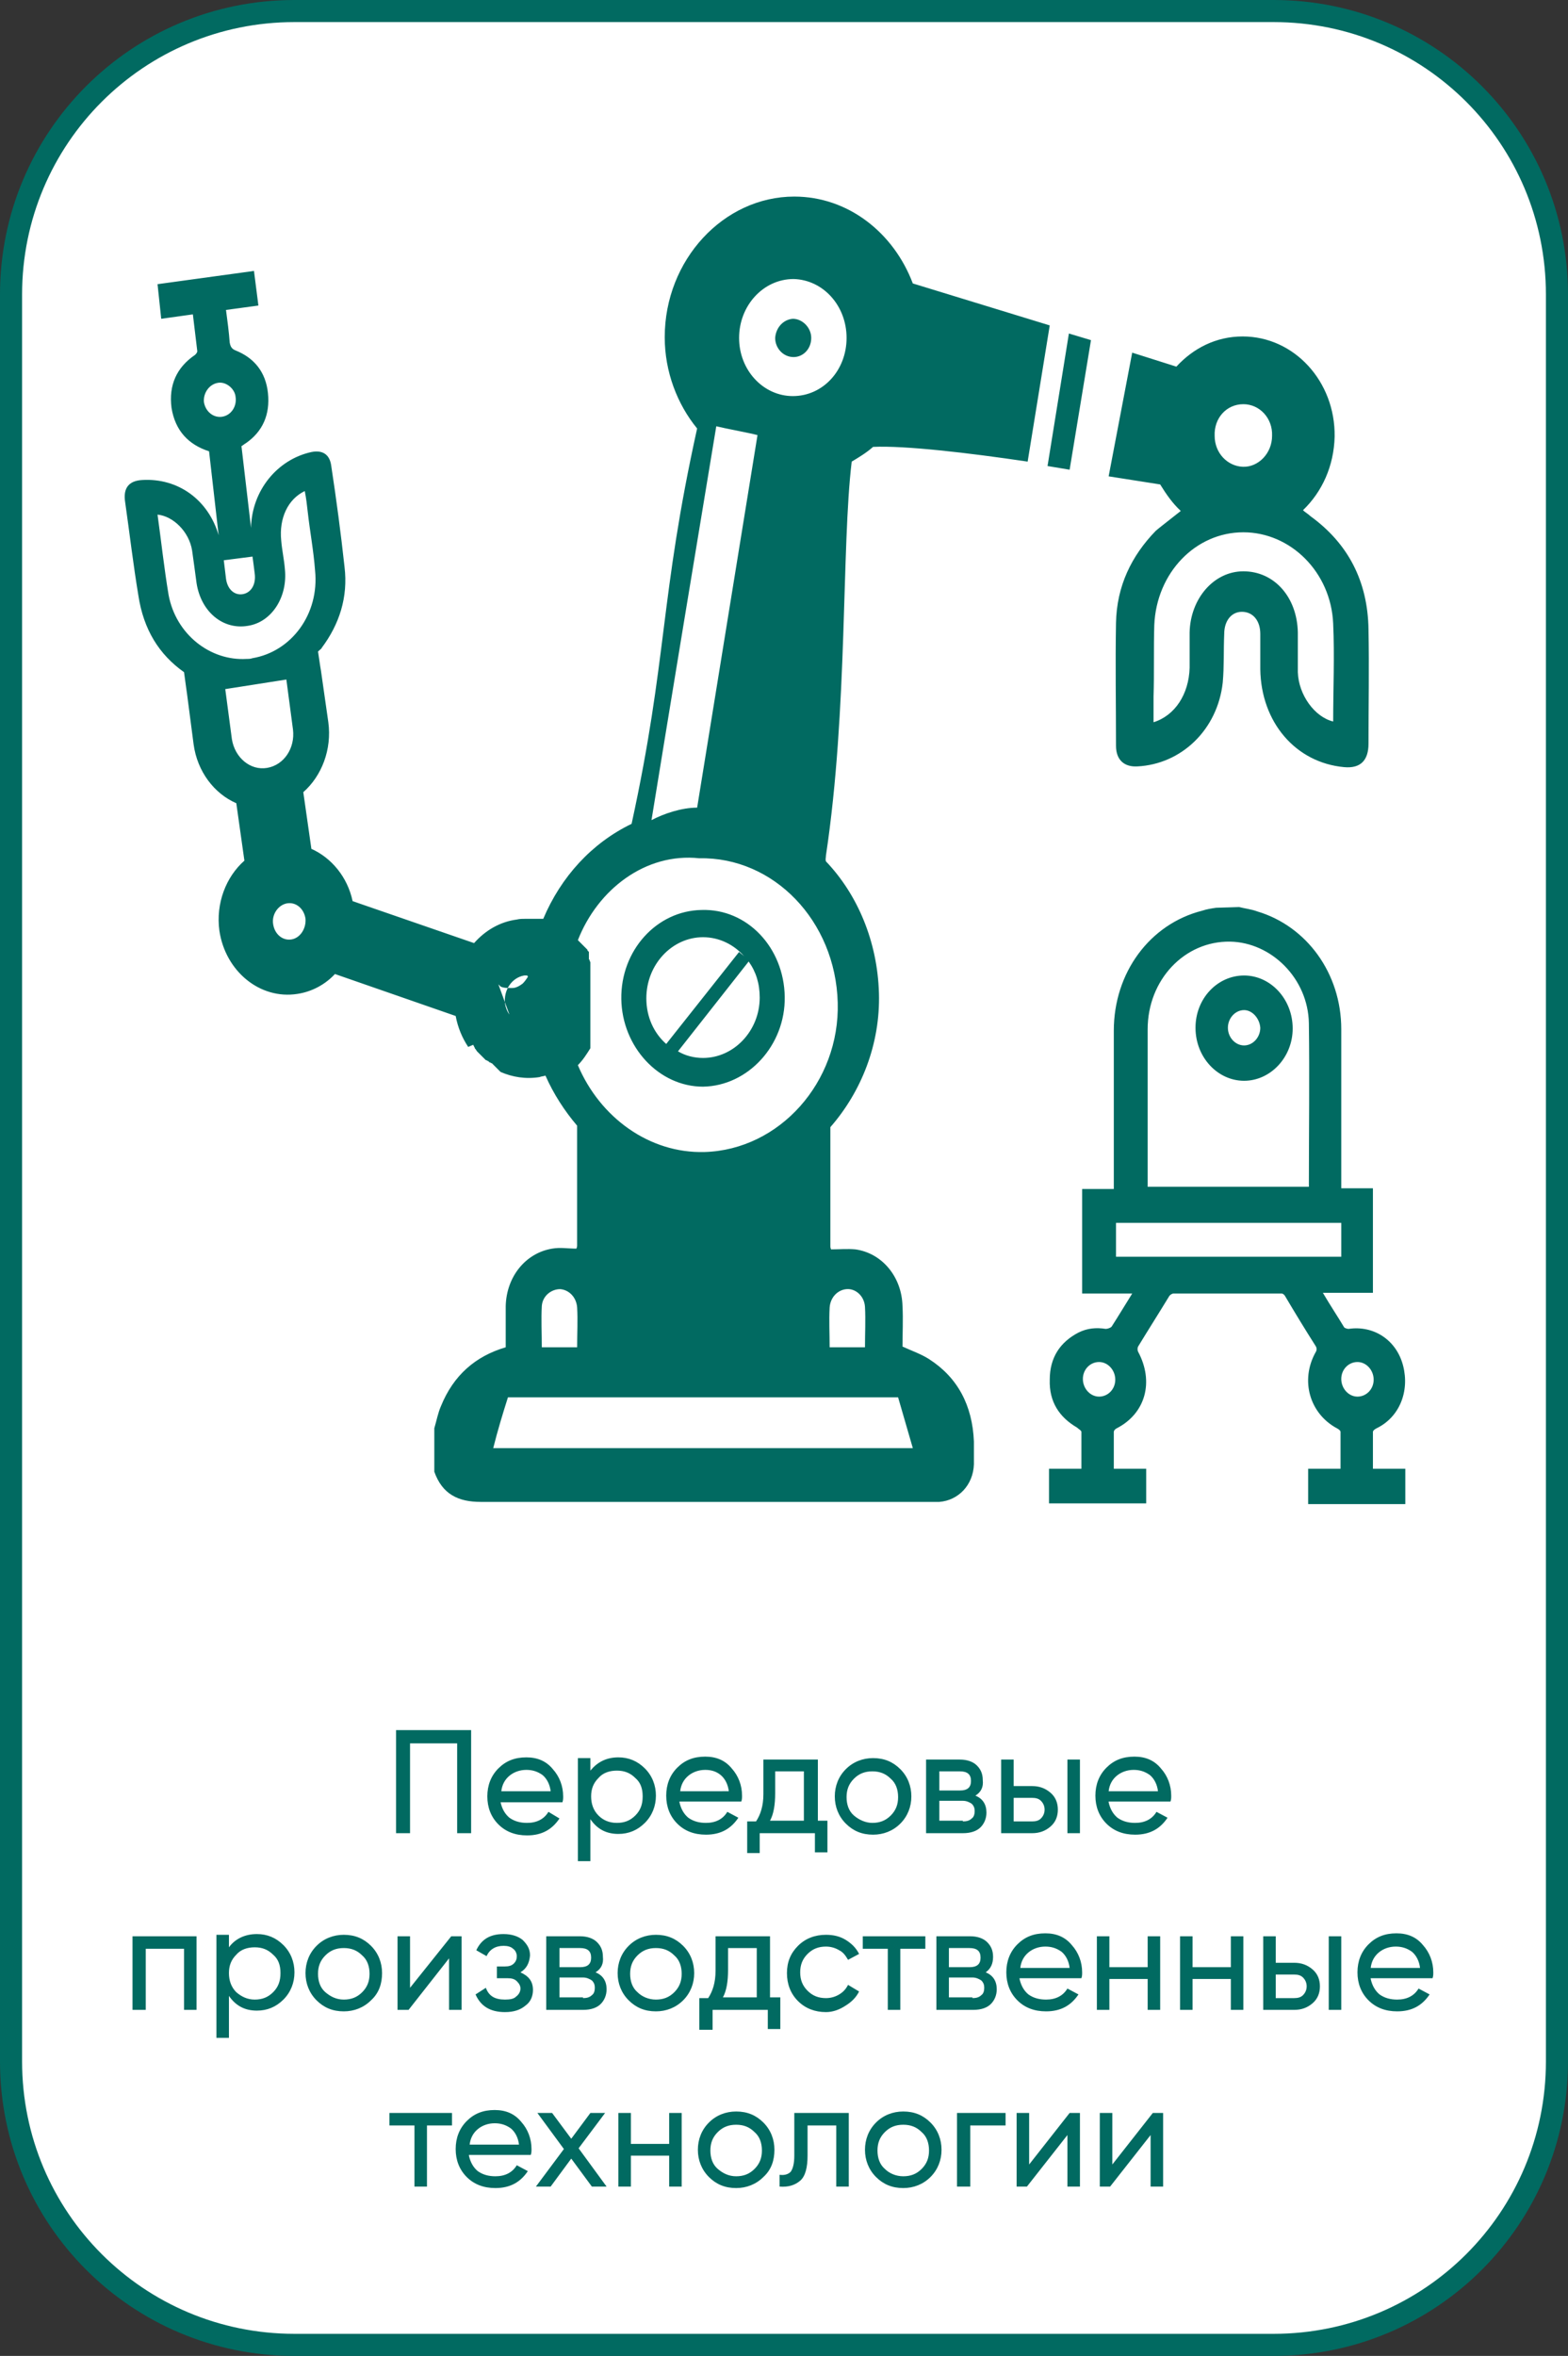 <?xml version="1.0" encoding="UTF-8"?> <svg xmlns="http://www.w3.org/2000/svg" xmlns:xlink="http://www.w3.org/1999/xlink" version="1.1" id="Слой_1" x="0px" y="0px" viewBox="0 0 213 320" style="enable-background:new 0 0 213 320;" xml:space="preserve"><rect x="0" y="0" width="213" height="320" fill="#333333" stroke="none"/> <style type="text/css"> .st0{fill:#FFFFFF;stroke:#016A61;stroke-width:3;} .st1{fill:#016A61;} .st2{fill-rule:evenodd;clip-rule:evenodd;fill:#016A61;} </style> <path class="st0" d="M40,1.5h133c21.3,0,38.5,17.2,38.5,38.5v240c0,21.3-17.2,38.5-38.5,38.5H40c-21.3,0-38.5-17.2-38.5-38.5V40 C1.5,18.7,18.7,1.5,40,1.5z"></path> <path class="st1" d="M64,235v14h-1.9v-12.2h-6.4V249h-1.9v-14H64z M68,244.8c0.2,0.9,0.6,1.6,1.2,2.1c0.7,0.5,1.5,0.7,2.4,0.7 c1.3,0,2.3-0.5,2.9-1.5L76,247c-1,1.5-2.4,2.3-4.4,2.3c-1.6,0-2.9-0.5-3.9-1.5c-1-1-1.5-2.3-1.5-3.8c0-1.5,0.5-2.8,1.5-3.8 c1-1,2.2-1.5,3.8-1.5c1.5,0,2.7,0.5,3.6,1.6c0.9,1,1.4,2.3,1.4,3.7c0,0.3,0,0.5-0.1,0.8H68z M71.5,240.4c-0.9,0-1.7,0.3-2.3,0.8 c-0.6,0.5-1,1.2-1.1,2.1h6.7c-0.1-0.9-0.5-1.7-1.1-2.2C73,240.6,72.3,240.4,71.5,240.4z M84,238.7c1.4,0,2.6,0.5,3.6,1.5 c1,1,1.5,2.3,1.5,3.7s-0.5,2.7-1.5,3.7c-1,1-2.2,1.5-3.6,1.5c-1.7,0-2.9-0.7-3.8-2v5.7h-1.7v-14h1.7v1.7 C81.1,239.4,82.3,238.7,84,238.7z M83.8,247.6c1,0,1.8-0.3,2.5-1c0.7-0.7,1-1.5,1-2.6s-0.3-1.9-1-2.5c-0.7-0.7-1.5-1-2.5-1 c-1,0-1.9,0.3-2.5,1c-0.7,0.7-1,1.5-1,2.5s0.3,1.9,1,2.6C81.9,247.2,82.7,247.6,83.8,247.6z M92.3,244.8c0.2,0.9,0.6,1.6,1.2,2.1 c0.7,0.5,1.5,0.7,2.4,0.7c1.3,0,2.3-0.5,2.9-1.5l1.5,0.8c-1,1.5-2.4,2.3-4.4,2.3c-1.6,0-2.9-0.5-3.9-1.5c-1-1-1.5-2.3-1.5-3.8 c0-1.5,0.5-2.8,1.5-3.8c1-1,2.2-1.5,3.8-1.5c1.5,0,2.7,0.5,3.6,1.6c0.9,1,1.4,2.3,1.4,3.7c0,0.3,0,0.5-0.1,0.8H92.3z M95.8,240.4 c-0.9,0-1.7,0.3-2.3,0.8c-0.6,0.5-1,1.2-1.1,2.1H99c-0.1-0.9-0.5-1.7-1.1-2.2C97.3,240.6,96.6,240.4,95.8,240.4z M111,247.3h1.4v4.3 h-1.7V249h-7.5v2.7h-1.7v-4.3h1.2c0.6-0.9,1-2.1,1-3.7V239h7.4V247.3z M104.6,247.3h4.6v-6.7h-3.9v3 C105.3,245.1,105.1,246.4,104.6,247.3z M122.3,247.7c-1,1-2.3,1.5-3.7,1.5c-1.5,0-2.7-0.5-3.7-1.5c-1-1-1.5-2.3-1.5-3.7 s0.5-2.7,1.5-3.7c1-1,2.3-1.5,3.7-1.5c1.5,0,2.7,0.5,3.7,1.5c1,1,1.5,2.3,1.5,3.7S123.3,246.7,122.3,247.7z M118.5,247.6 c1,0,1.8-0.3,2.5-1c0.7-0.7,1-1.5,1-2.5s-0.3-1.9-1-2.5c-0.7-0.7-1.5-1-2.5-1c-1,0-1.8,0.3-2.5,1c-0.7,0.7-1,1.5-1,2.5 s0.3,1.9,1,2.5C116.7,247.2,117.6,247.6,118.5,247.6z M132.5,243.9c1,0.4,1.5,1.2,1.5,2.3c0,0.8-0.3,1.5-0.8,2 c-0.5,0.5-1.3,0.8-2.4,0.8h-5v-10h4.6c1,0,1.8,0.3,2.3,0.8c0.5,0.5,0.8,1.1,0.8,2C133.6,242.7,133.3,243.4,132.5,243.9z M130.4,240.6h-2.8v2.6h2.8c1,0,1.5-0.4,1.5-1.3C131.9,241,131.4,240.6,130.4,240.6z M130.8,247.4c0.5,0,0.9-0.1,1.2-0.4 c0.3-0.2,0.4-0.6,0.4-1c0-0.4-0.1-0.7-0.4-1c-0.3-0.2-0.7-0.4-1.2-0.4h-3.2v2.7H130.8z M140.2,242.6c1,0,1.8,0.3,2.5,0.9 c0.7,0.6,1,1.4,1,2.3c0,0.9-0.3,1.7-1,2.3c-0.7,0.6-1.5,0.9-2.5,0.9H136v-10h1.7v3.6H140.2z M145,239h1.7v10H145V239z M140.2,247.4 c0.5,0,0.9-0.1,1.2-0.4c0.3-0.3,0.5-0.7,0.5-1.2s-0.2-0.9-0.5-1.2c-0.3-0.3-0.7-0.4-1.2-0.4h-2.5v3.2H140.2z M150.6,244.8 c0.2,0.9,0.6,1.6,1.2,2.1c0.7,0.5,1.5,0.7,2.4,0.7c1.3,0,2.3-0.5,2.9-1.5l1.5,0.8c-1,1.5-2.4,2.3-4.4,2.3c-1.6,0-2.9-0.5-3.9-1.5 c-1-1-1.5-2.3-1.5-3.8c0-1.5,0.5-2.8,1.5-3.8c1-1,2.2-1.5,3.8-1.5c1.5,0,2.7,0.5,3.6,1.6c0.9,1,1.4,2.3,1.4,3.7c0,0.3,0,0.5-0.1,0.8 H150.6z M154,240.4c-0.9,0-1.7,0.3-2.3,0.8c-0.6,0.5-1,1.2-1.1,2.1h6.7c-0.1-0.9-0.5-1.7-1.1-2.2C155.5,240.6,154.8,240.4,154,240.4 z M26.7,263v10H25v-8.3h-5.2v8.3H18v-10H26.7z M34.9,262.7c1.4,0,2.6,0.5,3.6,1.5c1,1,1.5,2.3,1.5,3.7s-0.5,2.7-1.5,3.7 c-1,1-2.2,1.5-3.6,1.5c-1.7,0-2.9-0.7-3.8-2v5.7h-1.7v-14h1.7v1.7C31.9,263.4,33.2,262.7,34.9,262.7z M34.6,271.6c1,0,1.8-0.3,2.5-1 c0.7-0.7,1-1.5,1-2.6s-0.3-1.9-1-2.5c-0.7-0.7-1.5-1-2.5-1c-1,0-1.9,0.3-2.5,1c-0.7,0.7-1,1.5-1,2.5s0.3,1.9,1,2.6 C32.8,271.2,33.6,271.6,34.6,271.6z M50.4,271.7c-1,1-2.3,1.5-3.7,1.5c-1.5,0-2.7-0.5-3.7-1.5c-1-1-1.5-2.3-1.5-3.7s0.5-2.7,1.5-3.7 c1-1,2.3-1.5,3.7-1.5c1.5,0,2.7,0.5,3.7,1.5c1,1,1.5,2.3,1.5,3.7S51.5,270.7,50.4,271.7z M46.7,271.6c1,0,1.8-0.3,2.5-1 c0.7-0.7,1-1.5,1-2.5s-0.3-1.9-1-2.5c-0.7-0.7-1.5-1-2.5-1c-1,0-1.8,0.3-2.5,1c-0.7,0.7-1,1.5-1,2.5s0.3,1.9,1,2.5 C44.9,271.2,45.7,271.6,46.7,271.6z M61.3,263h1.4v10H61v-7l-5.5,7H54v-10h1.7v7L61.3,263z M70.7,267.9c1.1,0.5,1.7,1.2,1.7,2.4 c0,0.8-0.3,1.6-1,2.1c-0.7,0.6-1.6,0.9-2.8,0.9c-2,0-3.3-0.8-4-2.4L66,270c0.4,1.1,1.2,1.6,2.6,1.6c0.7,0,1.2-0.1,1.5-0.4 c0.4-0.3,0.6-0.7,0.6-1.1c0-0.4-0.2-0.7-0.5-1c-0.3-0.3-0.7-0.4-1.2-0.4h-1.5v-1.6h1.1c0.5,0,0.9-0.1,1.2-0.4c0.3-0.3,0.4-0.6,0.4-1 s-0.2-0.8-0.5-1c-0.3-0.3-0.8-0.4-1.3-0.4c-1.1,0-1.9,0.5-2.3,1.4l-1.4-0.8c0.7-1.5,1.9-2.2,3.7-2.2c1.1,0,2,0.3,2.6,0.8 c0.6,0.6,1,1.2,1,2.1C71.9,266.7,71.5,267.4,70.7,267.9z M80.9,267.9c1,0.4,1.5,1.2,1.5,2.3c0,0.8-0.3,1.5-0.8,2 c-0.5,0.5-1.3,0.8-2.4,0.8h-5v-10h4.6c1,0,1.8,0.3,2.3,0.8c0.5,0.5,0.8,1.1,0.8,2C82,266.7,81.7,267.4,80.9,267.9z M78.8,264.6H76 v2.6h2.8c1,0,1.5-0.4,1.5-1.3C80.3,265,79.8,264.6,78.8,264.6z M79.2,271.4c0.5,0,0.9-0.1,1.2-0.4c0.3-0.2,0.4-0.6,0.4-1 c0-0.4-0.1-0.7-0.4-1c-0.3-0.2-0.7-0.4-1.2-0.4H76v2.7H79.2z M92.8,271.7c-1,1-2.3,1.5-3.7,1.5c-1.5,0-2.7-0.5-3.7-1.5 c-1-1-1.5-2.3-1.5-3.7s0.5-2.7,1.5-3.7c1-1,2.3-1.5,3.7-1.5c1.5,0,2.7,0.5,3.7,1.5c1,1,1.5,2.3,1.5,3.7S93.8,270.7,92.8,271.7z M89.1,271.6c1,0,1.8-0.3,2.5-1c0.7-0.7,1-1.5,1-2.5s-0.3-1.9-1-2.5c-0.7-0.7-1.5-1-2.5-1c-1,0-1.8,0.3-2.5,1c-0.7,0.7-1,1.5-1,2.5 s0.3,1.9,1,2.5C87.2,271.2,88.1,271.6,89.1,271.6z M104.6,271.3h1.4v4.3h-1.7V273h-7.5v2.7H95v-4.3h1.2c0.6-0.9,1-2.1,1-3.7V263h7.4 V271.3z M98.2,271.3h4.6v-6.7h-3.9v3C98.9,269.1,98.7,270.4,98.2,271.3z M112.2,273.3c-1.5,0-2.8-0.5-3.8-1.5c-1-1-1.5-2.3-1.5-3.8 s0.5-2.7,1.5-3.7c1-1,2.3-1.5,3.8-1.5c1,0,1.9,0.2,2.7,0.7c0.8,0.5,1.4,1.1,1.8,1.9l-1.5,0.8c-0.3-0.5-0.6-1-1.2-1.3 c-0.5-0.3-1.1-0.5-1.8-0.5c-1,0-1.8,0.3-2.5,1c-0.7,0.7-1,1.5-1,2.5c0,1,0.3,1.8,1,2.5c0.7,0.7,1.5,1,2.5,1c0.7,0,1.3-0.2,1.8-0.5 c0.5-0.3,0.9-0.7,1.2-1.3l1.5,0.9c-0.4,0.8-1,1.4-1.8,1.9C114,273,113.1,273.3,112.2,273.3z M125.7,263v1.7h-3.4v8.3h-1.7v-8.3h-3.4 V263H125.7z M133.9,267.9c1,0.4,1.5,1.2,1.5,2.3c0,0.8-0.3,1.5-0.8,2c-0.5,0.5-1.3,0.8-2.4,0.8h-5v-10h4.6c1,0,1.8,0.3,2.3,0.8 c0.5,0.5,0.8,1.1,0.8,2C134.9,266.7,134.6,267.4,133.9,267.9z M131.7,264.6h-2.8v2.6h2.8c1,0,1.5-0.4,1.5-1.3 C133.2,265,132.7,264.6,131.7,264.6z M132.1,271.4c0.5,0,0.9-0.1,1.2-0.4c0.3-0.2,0.4-0.6,0.4-1c0-0.4-0.1-0.7-0.4-1 c-0.3-0.2-0.7-0.4-1.2-0.4h-3.2v2.7H132.1z M138.5,268.8c0.2,0.9,0.6,1.6,1.2,2.1c0.7,0.5,1.5,0.7,2.4,0.7c1.3,0,2.3-0.5,2.9-1.5 l1.5,0.8c-1,1.5-2.4,2.3-4.4,2.3c-1.6,0-2.9-0.5-3.9-1.5c-1-1-1.5-2.3-1.5-3.8c0-1.5,0.5-2.8,1.5-3.8c1-1,2.2-1.5,3.8-1.5 c1.5,0,2.7,0.5,3.6,1.6c0.9,1,1.4,2.3,1.4,3.7c0,0.3,0,0.5-0.1,0.8H138.5z M142,264.4c-0.9,0-1.7,0.3-2.3,0.8 c-0.6,0.5-1,1.2-1.1,2.1h6.7c-0.1-0.9-0.5-1.7-1.1-2.2C143.5,264.6,142.8,264.4,142,264.4z M155.9,263h1.7v10h-1.7v-4.2h-5.2v4.2 h-1.7v-10h1.7v4.2h5.2V263z M167.2,263h1.7v10h-1.7v-4.2H162v4.2h-1.7v-10h1.7v4.2h5.2V263z M175.8,266.6c1,0,1.8,0.3,2.5,0.9 c0.7,0.6,1,1.4,1,2.3c0,0.9-0.3,1.7-1,2.3c-0.7,0.6-1.5,0.9-2.5,0.9h-4.2v-10h1.7v3.6H175.8z M180.5,263h1.7v10h-1.7V263z M175.8,271.4c0.5,0,0.9-0.1,1.2-0.4c0.3-0.3,0.5-0.7,0.5-1.2c0-0.5-0.2-0.9-0.5-1.2c-0.3-0.3-0.7-0.4-1.2-0.4h-2.5v3.2H175.8z M186.2,268.8c0.2,0.9,0.6,1.6,1.2,2.1c0.7,0.5,1.5,0.7,2.4,0.7c1.3,0,2.3-0.5,2.9-1.5l1.5,0.8c-1,1.5-2.4,2.3-4.4,2.3 c-1.6,0-2.9-0.5-3.9-1.5c-1-1-1.5-2.3-1.5-3.8c0-1.5,0.5-2.8,1.5-3.8s2.2-1.5,3.8-1.5c1.5,0,2.7,0.5,3.6,1.6c0.9,1,1.4,2.3,1.4,3.7 c0,0.3,0,0.5-0.1,0.8H186.2z M189.6,264.4c-0.9,0-1.7,0.3-2.3,0.8c-0.6,0.5-1,1.2-1.1,2.1h6.7c-0.1-0.9-0.5-1.7-1.1-2.2 C191.1,264.6,190.4,264.4,189.6,264.4z M61.4,287v1.7H58v8.3h-1.7v-8.3h-3.4V287H61.4z M63.7,292.8c0.2,0.9,0.6,1.6,1.2,2.1 c0.7,0.5,1.5,0.7,2.4,0.7c1.3,0,2.3-0.5,2.9-1.5l1.5,0.8c-1,1.5-2.4,2.3-4.4,2.3c-1.6,0-2.9-0.5-3.9-1.5c-1-1-1.5-2.3-1.5-3.8 c0-1.5,0.5-2.8,1.5-3.8c1-1,2.2-1.5,3.8-1.5c1.5,0,2.7,0.5,3.6,1.6c0.9,1,1.4,2.3,1.4,3.7c0,0.3,0,0.5-0.1,0.8H63.7z M67.2,288.4 c-0.9,0-1.7,0.3-2.3,0.8c-0.6,0.5-1,1.2-1.1,2.1h6.7c-0.1-0.9-0.5-1.7-1.1-2.2C68.7,288.6,68,288.4,67.2,288.4z M82.4,297h-2 l-2.8-3.8l-2.8,3.8h-2l3.8-5.1l-3.6-4.9H75l2.6,3.5l2.6-3.5h2l-3.6,4.8L82.4,297z M90.9,287h1.7v10h-1.7v-4.2h-5.2v4.2H84v-10h1.7 v4.2h5.2V287z M103.7,295.7c-1,1-2.3,1.5-3.7,1.5c-1.5,0-2.7-0.5-3.7-1.5c-1-1-1.5-2.3-1.5-3.7s0.5-2.7,1.5-3.7c1-1,2.3-1.5,3.7-1.5 c1.5,0,2.7,0.5,3.7,1.5c1,1,1.5,2.3,1.5,3.7S104.8,294.7,103.7,295.7z M100,295.6c1,0,1.8-0.3,2.5-1c0.7-0.7,1-1.5,1-2.5 s-0.3-1.9-1-2.5c-0.7-0.7-1.5-1-2.5-1c-1,0-1.8,0.3-2.5,1c-0.7,0.7-1,1.5-1,2.5s0.3,1.9,1,2.5C98.2,295.2,99,295.6,100,295.6z M115.3,287v10h-1.7v-8.3h-3.9v4.1c0,1.6-0.3,2.8-1,3.4c-0.7,0.6-1.6,0.9-2.8,0.8v-1.6c0.7,0.1,1.2-0.1,1.5-0.4 c0.3-0.4,0.5-1.1,0.5-2.2V287H115.3z M126.4,295.7c-1,1-2.3,1.5-3.7,1.5c-1.5,0-2.7-0.5-3.7-1.5c-1-1-1.5-2.3-1.5-3.7 s0.5-2.7,1.5-3.7c1-1,2.3-1.5,3.7-1.5c1.5,0,2.7,0.5,3.7,1.5c1,1,1.5,2.3,1.5,3.7S127.4,294.7,126.4,295.7z M122.7,295.6 c1,0,1.8-0.3,2.5-1c0.7-0.7,1-1.5,1-2.5s-0.3-1.9-1-2.5c-0.7-0.7-1.5-1-2.5-1c-1,0-1.8,0.3-2.5,1c-0.7,0.7-1,1.5-1,2.5 s0.3,1.9,1,2.5C120.8,295.2,121.7,295.6,122.7,295.6z M136.6,287v1.7h-4.8v8.3H130v-10H136.6z M145.3,287h1.4v10H145v-7l-5.5,7h-1.4 v-10h1.7v7L145.3,287z M156.6,287h1.4v10h-1.7v-7l-5.5,7h-1.4v-10h1.7v7L156.6,287z"></path> <path class="st2" d="M29.6,52c-1.2,0.2-2,1.4-1.9,2.6c0.2,1.3,1.3,2.2,2.5,2c1.2-0.2,2-1.4,1.8-2.7C31.9,52.8,30.7,51.8,29.6,52z M186.6,187.4c0-1.3-1-2.4-2.2-2.4c-1.2,0-2.2,1-2.2,2.3c0,1.3,1,2.4,2.2,2.4C185.6,189.7,186.6,188.7,186.6,187.4z M151.5,187.4 c0-1.3-1-2.4-2.2-2.4c-1.2,0-2.2,1-2.2,2.3c0,1.3,1,2.4,2.2,2.4C150.5,189.7,151.5,188.7,151.5,187.4z M151.6,170.7h30.6v-4.6h-30.6 V170.7L151.6,170.7z M177.8,161.2c0-7.5,0.1-14.9,0-22.2c-0.1-6.1-5.1-11-10.7-11.1c-6.2-0.1-11.2,5.2-11.2,11.9 c0,6.9,0,13.8,0,20.6c0,0.3,0,0.5,0,0.8H177.8z M168.3,123.2c0.8,0.2,1.7,0.3,2.5,0.6c6.7,2,11.4,8.4,11.4,16c0,6.9,0,13.7,0,20.6v1 h4.3v14.2h-6.8c1,1.7,2,3.2,2.9,4.7c0.1,0.1,0.4,0.2,0.6,0.2c3.4-0.5,6.5,1.5,7.4,5c0.9,3.5-0.5,7-3.6,8.5c-0.2,0.1-0.5,0.3-0.5,0.5 c0,1.7,0,3.3,0,5h4.4v4.8h-13.2v-4.8h4.4c0-1.7,0-3.4,0-5c0-0.2-0.3-0.4-0.5-0.5c-3.7-2-5-6.5-2.9-10.3c0.2-0.3,0.2-0.6,0-0.9 c-1.4-2.2-2.8-4.5-4.1-6.7c-0.1-0.2-0.3-0.4-0.5-0.4c-1.7,0-3.4,0-5.2,0l-4.5,0c-1.7,0-3.4,0-5,0c-0.2,0-0.5,0.2-0.6,0.4 c-1.4,2.3-2.8,4.5-4.2,6.8c-0.1,0.2-0.1,0.5,0,0.7c2.2,4.1,1,8.4-2.9,10.4c-0.2,0.1-0.4,0.3-0.4,0.5c0,1.7,0,3.3,0,5h4.4v4.7h-13.2 v-4.7h4.4c0-1.7,0-3.4,0-5c0-0.2-0.4-0.4-0.6-0.6c-2.4-1.4-3.8-3.5-3.7-6.5c0-3,1.4-5.1,3.9-6.4c1.2-0.6,2.4-0.7,3.7-0.5 c0.2,0,0.6-0.1,0.8-0.3c0.9-1.4,1.8-2.9,2.8-4.5h-6.8v-14.2h4.3v-1c0-6.8,0-13.6,0-20.5c0-7.9,4.9-14.5,12-16.3 c0.6-0.2,1.2-0.3,1.9-0.4L168.3,123.2L168.3,123.2z M169,137.2c-1.2,0-2.2,1.1-2.2,2.4c0,1.3,1,2.4,2.2,2.4c1.2,0,2.2-1.1,2.2-2.4 C171.1,138.3,170.1,137.2,169,137.2L169,137.2z M169,132.5c3.6,0,6.6,3.2,6.6,7.2c0,3.9-3,7.1-6.6,7.1c-3.6,0-6.6-3.2-6.6-7.2 C162.4,135.6,165.4,132.5,169,132.5z M122,189.8h-53c-0.7,2.2-1.4,4.5-2,6.9h0.2H87h37L122,189.8L122,189.8z M63.6,142.2 c-0.8-1.2-1.4-2.6-1.7-4.2l-16.4-5.7c-1.3,1.4-3.1,2.4-5.1,2.7c-5.1,0.8-9.8-3.1-10.6-8.6c-0.5-3.7,0.9-7.3,3.4-9.5l-1.1-7.8 c-3-1.3-5.3-4.3-5.8-8l-0.9-6.9l-0.1-0.7L25,91.3c-3.4-2.4-5.5-5.8-6.2-10.4c-0.7-4.2-1.2-8.5-1.8-12.7c-0.3-1.9,0.5-2.9,2.3-3 c4.9-0.3,9,2.7,10.4,7.5l-1.3-11.4c-2.8-0.9-4.6-2.8-5.1-5.9c-0.4-3.1,0.7-5.5,3.2-7.2c0.1-0.1,0.3-0.3,0.3-0.5 c-0.2-1.6-0.4-3.3-0.6-5l-4.3,0.6l-0.5-4.7l13.1-1.8l0.6,4.7l-4.4,0.6c0.2,1.5,0.4,3,0.5,4.4c0.1,0.6,0.3,0.9,0.8,1.1 c2.5,1,4.1,2.9,4.4,5.8c0.3,2.9-0.7,5.2-3,6.8c-0.2,0.1-0.4,0.3-0.6,0.4l1.3,11.1c0.1-5.1,3.6-9.3,8.2-10.3c1.5-0.3,2.5,0.3,2.7,1.9 c0.7,4.6,1.3,9.1,1.8,13.7c0.5,4.1-0.7,7.8-3.1,11c0,0.1-0.2,0.2-0.5,0.5l0,0l0.3,2l0.1,0.6l1,7c0.5,3.7-0.9,7.3-3.4,9.5l1.1,7.7 c2.7,1.2,4.9,3.8,5.6,7.1l16.5,5.7c1.5-1.7,3.5-2.9,5.8-3.2c0.4-0.1,0.8-0.1,1.2-0.1l0.1,0l0.1,0h0.2h0l0.2,0l0.1,0l0.1,0l0.2,0h0 l0.1,0l0.1,0l0.1,0l0.2,0l0,0l0.1,0l0.1,0l0,0l0.2,0l0.1,0l0.1,0l0.1,0l0,0l0.2,0l0,0c2.4-5.7,6.6-10.3,12-12.9 c4.9-22.5,3.8-30.6,8.9-53.7c-2.7-3.3-4.4-7.7-4.4-12.4c0-10.5,8-19.1,17.6-19.1c7.3,0,13.5,4.9,16.1,11.8 c6.2,1.9,12.4,3.8,18.6,5.7l-3,18.5c-8.1-1.2-16.7-2.2-21-2c-0.9,0.8-1.9,1.4-2.9,2c-1.4,11.6-0.5,33.6-3.5,53.5 c0,0.3-0.1,0.5,0,0.8c4.3,4.5,7,10.9,7.2,17.9c0.2,6.9-2.4,13.4-6.6,18.2c0,5.4,0,10.8,0,16.2c0,0.2,0.1,0.4,0.1,0.4 c1.1,0,2.2-0.1,3.3,0c3.6,0.5,6.3,3.7,6.4,7.7c0.1,1.8,0,3.7,0,5.5c1.3,0.6,2.5,1,3.6,1.7c3.9,2.5,5.9,6.3,6.1,11.2c0,1,0,2.1,0,3.1 c-0.1,2.8-2.1,4.9-4.7,5.1c-0.5,0-1,0-1.4,0c-20.3,0-40.6,0-60.9,0c-3,0-5.2-1-6.3-4.1v-5.9c0.3-1,0.5-2.1,0.9-3 c1.7-4.2,4.7-6.8,8.8-8c0-1.9,0-3.7,0-5.6c0.1-4,2.7-7.2,6.3-7.8c1.1-0.2,2.2,0,3.3,0c0,0,0.1-0.2,0.1-0.4c0-5.4,0-10.9,0-16.3 c-1.7-2-3.2-4.3-4.3-6.8c-0.3,0.1-0.6,0.1-0.8,0.2c-1.9,0.3-3.7,0-5.3-0.7l-0.1-0.1l0,0l-0.1-0.1l0,0l-0.1-0.1l0,0l-0.1-0.1h0 l-0.1-0.1h0l-0.1-0.1l0,0l-0.1-0.1l0,0l-0.1-0.1l0,0l-0.1-0.1l0,0l-0.1-0.1l0,0l-0.1-0.1l0,0l-0.1-0.1l-0.1,0l-0.1-0.1l-0.1,0 l-0.1-0.1l-0.1-0.1l-0.1,0l-0.1-0.1l-0.1,0l-0.1-0.1l0,0l-0.1-0.1l0,0l-0.1-0.1l0,0l-0.1-0.1l0,0l-0.1-0.1l0,0l-0.1-0.1l0,0 l-0.2-0.2v0l-0.2-0.2l0,0l-0.1-0.1l0,0l-0.1-0.1l0,0l-0.2-0.3l-0.1-0.1l0-0.1l-0.1-0.1l0-0.1l-0.1-0.1l0-0.1L63.6,142.2L63.6,142.2 L63.6,142.2z M30.4,76.1c0.1,0.8,0.2,1.6,0.3,2.5c0.2,1.5,1.2,2.3,2.3,2.1c1.1-0.2,1.8-1.3,1.6-2.8c-0.1-0.8-0.2-1.6-0.3-2.3 L30.4,76.1L30.4,76.1z M78.5,127.7L78.5,127.7l0.1,0.1l0.1,0.1l0,0l0.1,0.1l0,0l0.1,0.1l0.1,0.1l0,0l0.1,0.1l0.1,0.1l0.1,0.1l0,0 l0.1,0.1l0.1,0.1l0.1,0.1l0,0l0.1,0.1l0.1,0.1l0,0.1l0.1,0.1l0,0l0.1,0.1l0,0.1l0,0l0,0l0,0.1l0,0v0l0,0.1l0,0.1v0l0,0.1l0,0l0,0.1 l0,0.1l0,0.1l0,0l0,0l0,0.1l0,0.1v0l0.1,0.1l0,0.1l0,0l0,0l0,0l0.1,0.2l0,0.1l0,0.1l0,0.1l0,0l0,0l0,0l0,0l0,0.1l0,0.1l0,0l0,0l0,0 l0,0.1l0,0.1l0,0l0,0l0,0l0,0.1l0,0.1l0,0.1l0,0.1l0,0.1l0,0l0,0.1l0,0l0,0.1l0,0.1l0,0l0,0.1l0,0.1l0,0l0,0.1l0,0l0,0l0,0.1l0,0 l0,0.1l0,0.1l0,0l0,0.1l0,0l0,0l0,0.1v0l0,0.1l0,0.1l0,0l0,0.1v0l0,0l0,0.1l0,0.1l0,0l0,0l0,0l0,0.1l0,0.1l0,0.1l0,0l0,0l0,0l0,0.1 l0,0.1l0,0l0,0l0,0l0,0.1l0,0.1l0,0.1l0,0.1l0,0.1v0l0,0.1l0,0l0,0.1v0l0,0.1l0,0.1v0l0,0.1l0,0.1v0l0,0.1l0,0l0,0.1l0,0l0,0.1 l0,0.1v0v0l0,0.1v0.1v0v0.1l0,0l0,0.1v0l0,0.1v0.1v0v0l0,0.2v0l0,0.1l0,0v0.1l0,0l0,0.1l0,0.1v0l0,0l0,0.1l0,0v0l0,0l0,0l0,0l0,0.1 l0,0.1l0,0v0l0,0.1l0,0.1l0,0l0,0.1l0,0.1l0,0l0,0.1l0,0.1l0,0v0l0,0.1l0,0.1l0,0l0,0.1l0,0l0,0.1l0,0l0,0.1l0,0.1l0,0l0,0l0,0.1 l0,0.1l0,0l0,0.1l0,0l0,0.1v0l0,0.1l0,0.1l0,0v0l0,0.1l0,0.1l0,0l0,0.1l0,0.1l0,0.1l0,0.1l0,0v0l0,0.1l0,0.1l0,0l0,0.1h0l0,0.1l0,0 l0,0.1l0,0.1v0l0,0l0,0.1l0,0.1l0,0l0,0.1l0,0l0,0.1l0,0l0,0.1l0,0.1l0,0.1l0,0.1l0,0.1l0,0.1l0,0.1l0,0.1l0,0.1l0,0.1l0,0.1l0,0.1 l0,0.1l0,0.1l0,0.1l0,0.1l0,0.1l0,0.1l0,0.1l0,0.1c-0.5,0.8-1,1.6-1.7,2.3c3,7.1,9.7,12,17.2,11.8c10.2-0.3,18.4-9.5,18.1-20.3 c-0.3-11.1-8.7-19.8-18.8-19.6C87.7,115.8,81.2,120.8,78.5,127.7L78.5,127.7z M69.2,137.8c-0.3-0.4-0.5-0.9-0.6-1.5 c-0.2-1.8,0.9-3.5,2.6-3.8c0.1,0,0.2,0,0.4,0h0l0,0h0h0h0h0h0h0h0l0,0h0l0,0l0,0h0l0,0l0,0l0,0l0,0l0,0l0,0l0,0h0l0,0l0,0l0,0l0,0h0 l0,0l0,0l0,0l0,0l0,0l0,0l0,0l0,0l0,0l0,0l0,0l0,0h0l0,0l0,0l0,0l0,0h0l0,0l0,0l0,0l0,0l0,0l0,0l0,0l0,0l0,0l0,0l0,0l0,0l0,0l0,0 l0,0l0,0l0,0l0,0l0,0l0,0l0,0l0,0l0,0l0,0l0,0l0,0l0,0l0,0l0,0l0,0l0,0l0.1,0.1l0,0l0,0l0,0l0,0l0,0l0,0l0,0l0,0l0,0l0,0l0,0l0,0 l0,0l0,0l0,0l0,0l0,0l0,0l0,0l0,0l0,0l0,0l0,0l0,0l0,0h0l0,0l0,0l0,0l0,0l0,0l0,0l0,0l0,0l0,0l0,0l0,0v0l0,0l0,0l0,0l0,0l0,0l0,0.1 l0,0l0,0l0,0l0,0v0l0,0l0,0l0,0l0,0l0,0v0l0,0l0,0l0,0l0,0l0,0l0,0l0,0l0,0l0,0l0,0h0l0,0v0l0,0l0,0l0,0l0,0l0,0l0,0l0,0l0,0l0,0 l0,0l0,0l0,0l0,0l0,0l0,0l0,0l0,0l0,0l0,0l0,0l0,0l0,0v0l0,0l0,0l0,0l0,0l0,0l0,0l0,0l0,0l0,0v0l0,0l0,0v0v0v0l0,0l0,0l0,0l0,0l0,0 l0,0v0l0,0v0l0,0l0,0v0l0,0l0,0v0l0,0v0v0v0v0v0v0v0v0v0v0v0v0v0v0v0v0v0v0v0v0v0v0v0v0v0l0,0v0v0v0l0,0v0l0,0l0,0v0l0,0l0,0l0,0 l0,0l0,0v0l0,0l0,0v0l0,0l0,0l0,0l0,0l0,0l0,0l0,0l0,0l0,0v0l0,0l0,0l0,0l0,0v0l0,0v0l0,0l0,0v0l0,0l0,0l0,0l0,0l0,0l0,0l0,0l0,0v0 l0,0l0,0v0l0,0l0,0v0v0l0,0l0,0l0,0l0,0v0l0,0l0,0l0,0l0,0l0,0l0,0l0,0l0,0l0,0l0,0l0,0l0,0l0,0l0,0l0,0l0,0l0,0l0,0l0,0l0,0l0,0 l0,0c-0.2,0.3-0.4,0.6-0.7,0.9h0l0,0l0,0l0,0l0,0c-0.4,0.3-0.9,0.6-1.4,0.6l-0.2,0c-0.5,0-1,0-1.4-0.2l0,0l0,0l0,0l0,0l0,0h0l0,0 l0,0l0,0l0,0l0,0l0,0l0,0l0,0l0,0l0,0l0,0l0,0l0,0l0,0l0,0l0,0l0,0l0,0l0,0l0,0l0,0l0,0l0,0l0,0l0,0l0,0l0,0l0,0l0,0l0,0l0,0l0,0 l0,0l0,0l0,0l-0.1-0.1l-0.1-0.1l0,0l0,0l0,0l0,0l0,0l-0.1-0.1l0,0l0,0L69.2,137.8L69.2,137.8L69.2,137.8L69.2,137.8L69.2,137.8 L69.2,137.8L69.2,137.8z M39.6,127.6c-1.2,0.2-2.3-0.7-2.5-2.1c-0.2-1.3,0.7-2.6,1.9-2.8c1.2-0.2,2.3,0.7,2.5,2.1 C41.6,126.1,40.8,127.4,39.6,127.6L39.6,127.6z M31.5,100.4l-0.9-6.8l8.3-1.3l0.9,6.8c0.3,2.5-1.2,4.8-3.5,5.2 C34,104.7,31.9,102.9,31.5,100.4L31.5,100.4z M33.5,89.5l0.1,0c0.2,0,0.4,0,0.7-0.1c5.3-0.9,9.1-6,8.5-11.9c-0.2-2.7-0.7-5.3-1-8 c-0.1-0.9-0.2-1.8-0.4-2.8c-2.3,1.1-3.5,3.7-3.2,6.7c0.1,1.3,0.4,2.6,0.5,3.9c0.4,3.8-1.8,7.2-5,7.7c-3.4,0.6-6.4-1.9-7-5.8 c-0.2-1.5-0.4-3-0.6-4.4c-0.4-2.6-2.6-4.7-4.7-4.9c0.5,3.6,0.9,7.3,1.5,10.9C23.9,86.2,28.6,89.8,33.5,89.5L33.5,89.5z M145.2,45.3 l3,0.9l-2.9,17.6l-3-0.5L145.2,45.3z M153.8,47.9l6,1.9c2.3-2.5,5.4-4.1,9-4.1c7,0,12.6,6.1,12.5,13.6c-0.1,4-1.7,7.5-4.3,10 c0.3,0.3,0.7,0.5,1,0.8c5.1,3.7,7.8,8.8,7.9,15.4c0.1,5.2,0,10.3,0,15.5c0,2.3-1.1,3.4-3.3,3.2c-6.6-0.6-11.3-6.1-11.4-13.3 c0-1.6,0-3.2,0-4.8c0-1.8-1-3-2.5-3c-1.4,0-2.4,1.2-2.4,3c-0.1,2.2,0,4.4-0.2,6.6c-0.7,6.4-5.6,11.1-11.6,11.4 c-1.8,0.1-2.9-0.9-2.9-2.8c0-5.6-0.1-11.1,0-16.7c0.1-5,2.1-9.1,5.4-12.5c0.2-0.2,2.4-1.9,3.4-2.7c-1.1-1-2-2.3-2.8-3.6 c-1.3-0.2-3.8-0.6-7-1.1L153.8,47.9L153.8,47.9z M106.6,135.4c-0.1-6.7-5.1-12-11.3-11.8c-6.1,0.1-11,5.5-10.9,12.1 c0.1,6.5,5.1,11.9,11.1,11.9C101.6,147.5,106.7,142,106.6,135.4L106.6,135.4z M95.5,127.3c2.2,0,4.2,1,5.6,2.6 c-0.2-0.2-0.5-0.4-0.7-0.6l-9.9,12.5c-1.7-1.5-2.7-3.7-2.7-6.2C87.8,131,91.3,127.3,95.5,127.3L95.5,127.3z M101.7,130.6 c1,1.4,1.5,3,1.5,4.9c0,4.5-3.5,8.2-7.7,8.2c-1.2,0-2.4-0.3-3.4-0.9L101.7,130.6L101.7,130.6z M94.7,109.7c-2.1,0-4.5,0.8-6.2,1.7 c1.5-9.3,7.3-44.5,8.8-53.5c1.2,0.3,4.5,0.9,5.6,1.2L94.7,109.7L94.7,109.7z M110.2,45.9c0-1.4-1.2-2.6-2.5-2.6 c-1.3,0.1-2.3,1.2-2.4,2.6c0,1.4,1.1,2.6,2.5,2.6C109.1,48.5,110.2,47.4,110.2,45.9L110.2,45.9z M115,45.9c0,4.4-3.2,7.9-7.3,7.9 c-4,0-7.3-3.5-7.3-7.9c0-4.4,3.3-8,7.4-8C111.8,38,115,41.5,115,45.9z M168.9,54.9c2.2,0,4,1.9,3.9,4.3c0,2.4-1.9,4.3-4,4.2 c-2.1-0.1-3.8-1.9-3.8-4.2C164.9,56.8,166.6,54.9,168.9,54.9z M156.7,98.1c2.9-0.9,4.8-3.8,4.9-7.4c0-1.6,0-3.2,0-4.8 c0.1-4.6,3.3-8.3,7.3-8.3c4.2,0,7.3,3.5,7.4,8.3c0,1.8,0,3.6,0,5.4c0.1,3.1,2.3,6.1,4.8,6.7c0-4.4,0.2-8.9,0-13.3 c-0.3-7-5.8-12.4-12.2-12.4c-6.5,0-11.8,5.5-12.1,12.6c-0.1,3.2,0,6.5-0.1,9.7C156.7,95.9,156.7,97,156.7,98.1L156.7,98.1z M78.4,183c0-1.9,0.1-3.7,0-5.4c-0.1-1.4-1.1-2.4-2.3-2.5c-1.2,0-2.4,0.9-2.5,2.3c-0.1,1.8,0,3.7,0,5.6H78.4L78.4,183z M112.7,183 h4.8c0-1.9,0.1-3.7,0-5.5c-0.1-1.5-1.3-2.5-2.5-2.4c-1.2,0.1-2.2,1.1-2.3,2.5C112.6,179.4,112.7,181.1,112.7,183L112.7,183z"></path> </svg> 